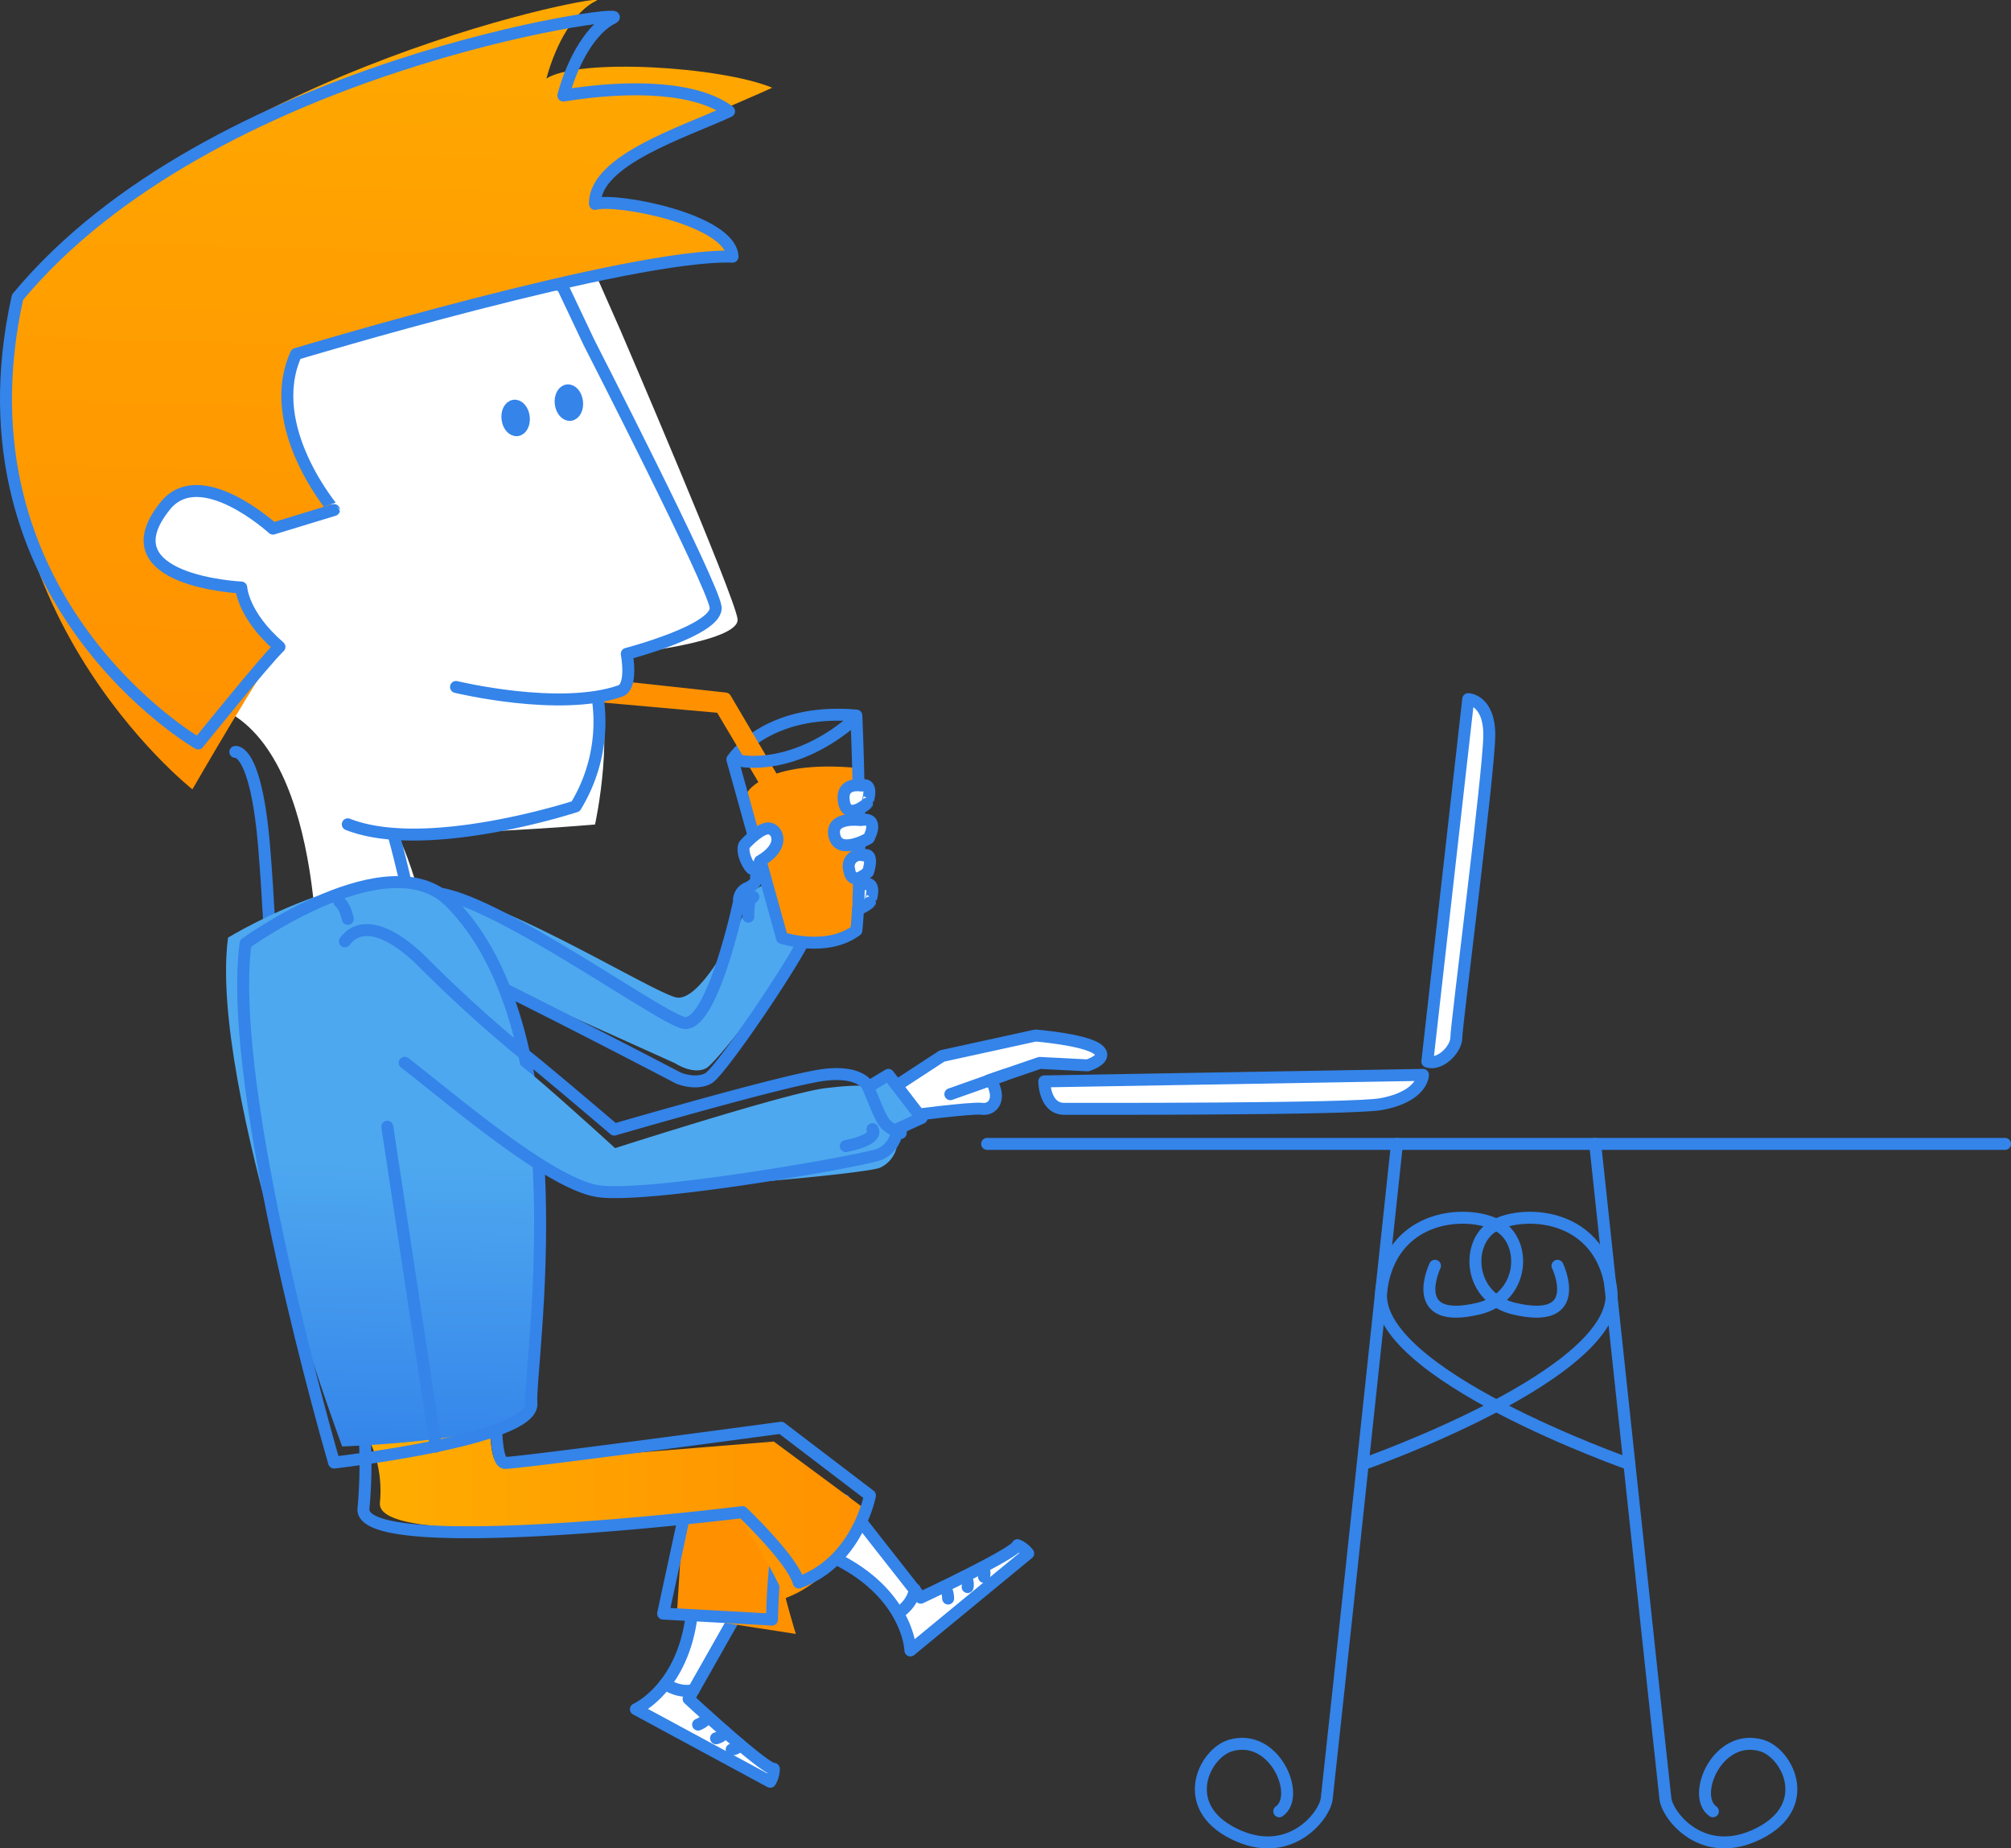<svg xmlns="http://www.w3.org/2000/svg" xmlns:xlink="http://www.w3.org/1999/xlink" width="336.35" height="309.1" viewBox="0 0 336.35 309.1"><rect x="0" y="0" width="336.35" height="309.1" fill="#333333" stroke="none"/><defs><style>.cls-1,.cls-5,.cls-6{fill:#fff;}.cls-1,.cls-4,.cls-8{stroke:#3484ea;}.cls-1,.cls-4,.cls-5{stroke-linecap:round;stroke-linejoin:round;}.cls-1,.cls-4,.cls-5,.cls-8{stroke-width:2px;}.cls-2{fill:#ff9100;}.cls-3{fill:#4ea8ef;}.cls-4{fill:none;}.cls-5{stroke:#ff9100;}.cls-7{fill:url(#linear-gradient);}.cls-8{fill:#3484ea;stroke-miterlimit:10;}.cls-9{fill:url(#linear-gradient-2);}.cls-10{fill:url(#linear-gradient-3);}</style><linearGradient id="linear-gradient" x1="67.14" y1="-29.66" x2="62.87" y2="124.33" gradientUnits="userSpaceOnUse"><stop offset="0" stop-color="#ffae00"/><stop offset="1" stop-color="#ff9100"/></linearGradient><linearGradient id="linear-gradient-2" x1="59.75" y1="246.86" x2="144.83" y2="246.86" xlink:href="#linear-gradient"/><linearGradient id="linear-gradient-3" x1="63.86" y1="194.21" x2="62.79" y2="243.76" gradientUnits="userSpaceOnUse"><stop offset="0" stop-color="#4ea8ef"/><stop offset="1" stop-color="#3484ea"/></linearGradient></defs><title>illu_header_relaxat</title><g id="Layer_2" data-name="Layer 2"><g id="Layer_1-2" data-name="Layer 1"><path class="cls-1" d="M125.37,266.1l-10.2,18S128,296,129.43,295.8a4.3,4.3,0,0,1-.61,2.16l-22.46-12.13s9.66-4.28,9.57-20.13"/><path class="cls-1" d="M116,282.61s-2,.72-4.75-1"/><path class="cls-1" d="M116.76,288.4s1.64-.62,1.46-1.49"/><path class="cls-1" d="M119.76,290.69s1.43-.29,1.33-1.24"/><path class="cls-1" d="M122.37,292.58s1.4-.15,1.19-1"/><path class="cls-2" d="M114.26,253.28l-1.06,16.88,19.91,3.08s-7-22-2.8-25.5S114.42,245.15,114.26,253.28Z"/><path class="cls-3" d="M70.28,149.86c5.84-4.45,38,15.77,42.75,16.92s12.35-16,12.35-16a2.28,2.28,0,0,1,1.51-2.36c1.8-.9,1.35-1.86,1.35-1.86h5l.9,4.46a17.78,17.78,0,0,1,1.23,4c.29,1.95-15.07,22.44-17.26,23.61s-5.17-.81-5.17-.81-30.48-13.79-38.57-17.2S64.44,154.32,70.28,149.86Z"/><path class="cls-1" d="M144.57,147.87s-3.46-.68-2.94,2.64,3.87.4,3.87.4S146.84,147.28,144.57,147.87Z"/><path class="cls-4" d="M70.28,149.86c5.84-4.45,39.21,20,44,21.17s9.32-20.21,9.32-20.21a2.28,2.28,0,0,1,1.5-2.36c1.8-.9,1.35-1.86,1.35-1.86h6.74l.9,4.46a17.78,17.78,0,0,1,1.23,4c.29,1.95-14.68,24.12-16.86,25.28s-5-.06-5-.06-31-16.21-39.12-19.62S64.44,154.32,70.28,149.86Z"/><path class="cls-2" d="M125,132.5s3-5.45,18.16-4.1c0,0,1.28,16.86.15,27-5,3.72-12.44,1.27-12.44,1.27Z"/><path class="cls-4" d="M122.49,127s5.61-8.69,20.74-7.34c0,0,1.13,25.78,0,35.93-5,3.71-12.43,1.26-12.43,1.26Z"/><path class="cls-1" d="M127.12,144s-.69,2.4-1.73.92-1.25-3.2-.85-3.67,2.88-3.05,4.25-2.69S131.27,141.62,127.12,144Z"/><polygon class="cls-5" points="102.02 114.71 121.33 116.81 141.57 151.21 140.53 151.86 120.55 118.24 100.3 116.43 102.02 114.71"/><path class="cls-4" d="M124,127.25s9,1.84,19.24-7.25"/><path class="cls-1" d="M144.08,131.37s-3.46-.68-2.94,2.64,3.87.39,3.87.39S146.36,130.78,144.08,131.37Z"/><path class="cls-1" d="M143.92,137.14s-5.13-.68-4.36,2.64,5.74.4,5.74.4S147.31,136.55,143.92,137.14Z"/><path class="cls-1" d="M144.44,143.05a1.91,1.91,0,0,0-2.4,2.41c.42,3,3.15.36,3.15.36S146.3,142.51,144.44,143.05Z"/><path class="cls-6" d="M76.27,114.88s17.32,4.21,27.48.67c2.12-.74,1.08-6.21,1.08-6.21s19-2,18.53-5.83-19.55-48.18-19.55-48.18L98.87,44.14S66.11,31.92,43.47,45.6,19.56,98.13,22,106.23c0,0,.53,3.22,16.86,13.23s14.2,48.88,14.2,48.88L74,165s-4.24-20.27-8.06-26.36c5.17,1.67,33.58-.76,33.58-.76s3.67-16.58-.26-25.35"/><path class="cls-1" d="M65.82,139.56s3.18,11.1,4,19.75"/><path class="cls-4" d="M76.27,114.88s17.32,4.21,27.48.67c2.12-.74,1.08-6.21,1.08-6.21s15.32-4,14.86-7.81S98.53,57.31,98.53,57.31L94.12,48s-28-16.08-50.65-2.4S19.56,98.13,22,106.23"/><path class="cls-4" d="M58.17,137.85c13.15,5.17,38.11-3,38.11-3a27.11,27.11,0,0,0,3.71-18"/><path class="cls-7" d="M49.8,59.17s55.89-16.86,73-16.28c-.29-6.18-20.55-9.7-24.22-8.68-.2-7.34,23.28-16.12,30.58-19.54-8.61-3.56-32.31-5-37.77-1.54,1.62-6,4.73-11.28,8.33-13S35.46,10.77,3.21,49.67C-8,100.42,32.18,132,32.18,132S44.64,110.39,47,108.15c-6.18-5.36-6.39-9.94-6.39-9.94s-22.92-1-12.7-13.67c5.88-7.26,18,3.83,18,3.83L56.1,85.25S44.28,71.41,49.8,59.17Z"/><path class="cls-4" d="M49.52,59.2s55.89-16.85,73-16.28c-.29-6.18-19.37-9.84-23-8.82-.19-7.34,15.12-12.08,22.42-15.49-5.33-4-16.12-4.5-27.72-2.63,1.62-6,4.74-11.28,8.33-13S35.18,10.8,2.93,49.71c-11.24,50.74,30.22,74.62,30.22,74.62s11.21-13.91,13.59-16.15c-6.18-5.35-6.39-9.93-6.39-9.93s-22.92-1.06-12.7-13.67c5.88-7.27,18,3.82,18,3.82l10.21-3.11S44,71.44,49.52,59.2Z"/><ellipse class="cls-8" cx="86.25" cy="69.89" rx="1.37" ry="2.06" transform="translate(-7.78 10.87) rotate(-6.9)"/><ellipse class="cls-8" cx="95.15" cy="67.32" rx="1.37" ry="2.06" transform="translate(-7.4 11.93) rotate(-6.9)"/><path class="cls-4" d="M45.29,167s.28-8-1.08-25-4.85-16.26-4.85-16.26"/><path class="cls-4" d="M114.33,254l-3.42,15.84,18.21,1s.23-19.54,4.44-23.09S114.5,245.83,114.33,254Z"/><path class="cls-1" d="M141.21,250.89,154,267.18s15.79-7.4,16.19-8.78a4.33,4.33,0,0,1,1.78,1.38L152.27,276s-.3-10.56-15-16.48"/><path class="cls-9" d="M59.75,237.43a20.08,20.08,0,0,1,3.79,13.9c-.73,8.53,59.59,1.54,59.59,1.54s7,10.62,8.05,14.45c9.86-3.53,13.65-14.86,13.65-14.86l-15.4-11.39s-43.36,3.57-46,3.57-1-18.24-1-18.24Z"/><path class="cls-4" d="M60.79,237.43a81.23,81.23,0,0,1,0,14.86c-.73,8.53,63.39.58,63.39.58s8.38,7.95,9.41,11.77c9.86-3.53,11.91-14.56,11.91-14.56l-14.85-11.32s-43.53,5.88-46.18,5.88-1-18.24-1-18.24Z"/><path class="cls-1" d="M153,265.79s-.1,2.15-2.75,4"/><path class="cls-1" d="M158.58,267.32s0-1.76-.83-1.92"/><path class="cls-1" d="M161.84,265.4s.27-1.42-.64-1.7"/><path class="cls-1" d="M164.58,263.7s.39-1.34-.49-1.47"/><path class="cls-10" d="M38.14,156.8s26.76-16.3,37.09-6c22.35,22.35,13.16,77.83,13.65,83.93s-31.65,7.16-31.65,7.16S34.84,181.7,38.14,156.8Z"/><path class="cls-4" d="M41.07,157.77s23.83-17.27,34.16-7c22.35,22.35,13.16,77.83,13.65,83.93s-33,9.88-33,9.88S37.78,182.66,41.07,157.77Z"/><path class="cls-1" d="M148.77,182.33l8.79-5.74,15.64-3.42s8,.64,10.28,2.22-1.58,2.77-1.58,2.77l-8-.41-8.51,2.91s.55-.27,1.06,1.67-.6,3.32-2.26,3.09-13,1.26-13,1.26Z"/><path class="cls-3" d="M57.68,159.72c2.71-3.56,7.66-1.9,13.18,3.62A225.52,225.52,0,0,0,88.13,179C91.4,181.54,102.88,192,102.88,192s28.68-9.21,35-10,7.41-.29,7.41-.29l3.33-2,5.55,6.56-4.07,4.8a5,5,0,0,1-2.92,4.21c-2.77,1.11-41.16,4.58-49.37,3.28S75,183.32,67.69,177.73"/><path class="cls-4" d="M57.68,157.42c2.71-3.57,7.66-1.9,13.18,3.62a227.64,227.64,0,0,0,17.27,15.62c3.27,2.58,14.61,12.24,14.61,12.24s28.82-8.39,35.11-9.15,7.41,2,7.41,2l3.33-2,5.55,7.21-4.07,1.85a5,5,0,0,1-2.92,4.21c-2.77,1.11-38.95,7.46-47.16,6.17s-25-15.87-32.3-21.46"/><path class="cls-4" d="M145,181.38c1.45,3.26,2.19,5.67,3.21,6.69a6.27,6.27,0,0,0,2.44,1.4"/><line class="cls-1" x1="158.95" y1="182.98" x2="168.09" y2="179.75"/><path class="cls-1" d="M178,185.43c-3.34,0-3.34-4.59-3.34-4.59L238,179.75s0,3.6-7,4.89C226.29,185.53,181.35,185.43,178,185.43Z"/><path class="cls-1" d="M238.73,177.52l6.84-60.61s3.52.12,3.52,6-5.51,48.55-5.51,50.59S240.76,178.26,238.73,177.52Z"/><line class="cls-4" x1="165.1" y1="191.29" x2="335.35" y2="191.29"/><path class="cls-1" d="M56.77,150.82s.91.56,1.4,2.84"/><line class="cls-1" x1="64.78" y1="188.42" x2="72.88" y2="241.91"/><path class="cls-4" d="M145.93,188.82s1.45,1.65-4.47,2.84"/><path class="cls-1" d="M126,150s-.9-.29-.84,3.3"/><path class="cls-4" d="M266.8,191.29s11.39,106.63,11.75,109.52,6.29,10.47,15.6,5.82,4.82-13.46.49-14.73c-7.4-2.16-11.83,8.45-8.15,11"/><path class="cls-4" d="M272.53,244.84s-43.38-15.17-41.5-29.11,16.62-13.48,20.48-10.12,2.91,11.54-4.23,13.23c-12.06,2.86-7.27-7.17-7.27-7.17"/><path class="cls-4" d="M228,244.84s43.38-15.17,41.5-29.11S252.84,202.25,249,205.61s-2.91,11.54,4.23,13.23c12.06,2.86,7.27-7.17,7.27-7.17"/><path class="cls-4" d="M233.65,191.29S222.26,297.92,221.9,300.81s-6.29,10.47-15.59,5.82-4.83-13.46-.5-14.73c7.4-2.16,11.83,8.45,8.15,11"/></g></g></svg>